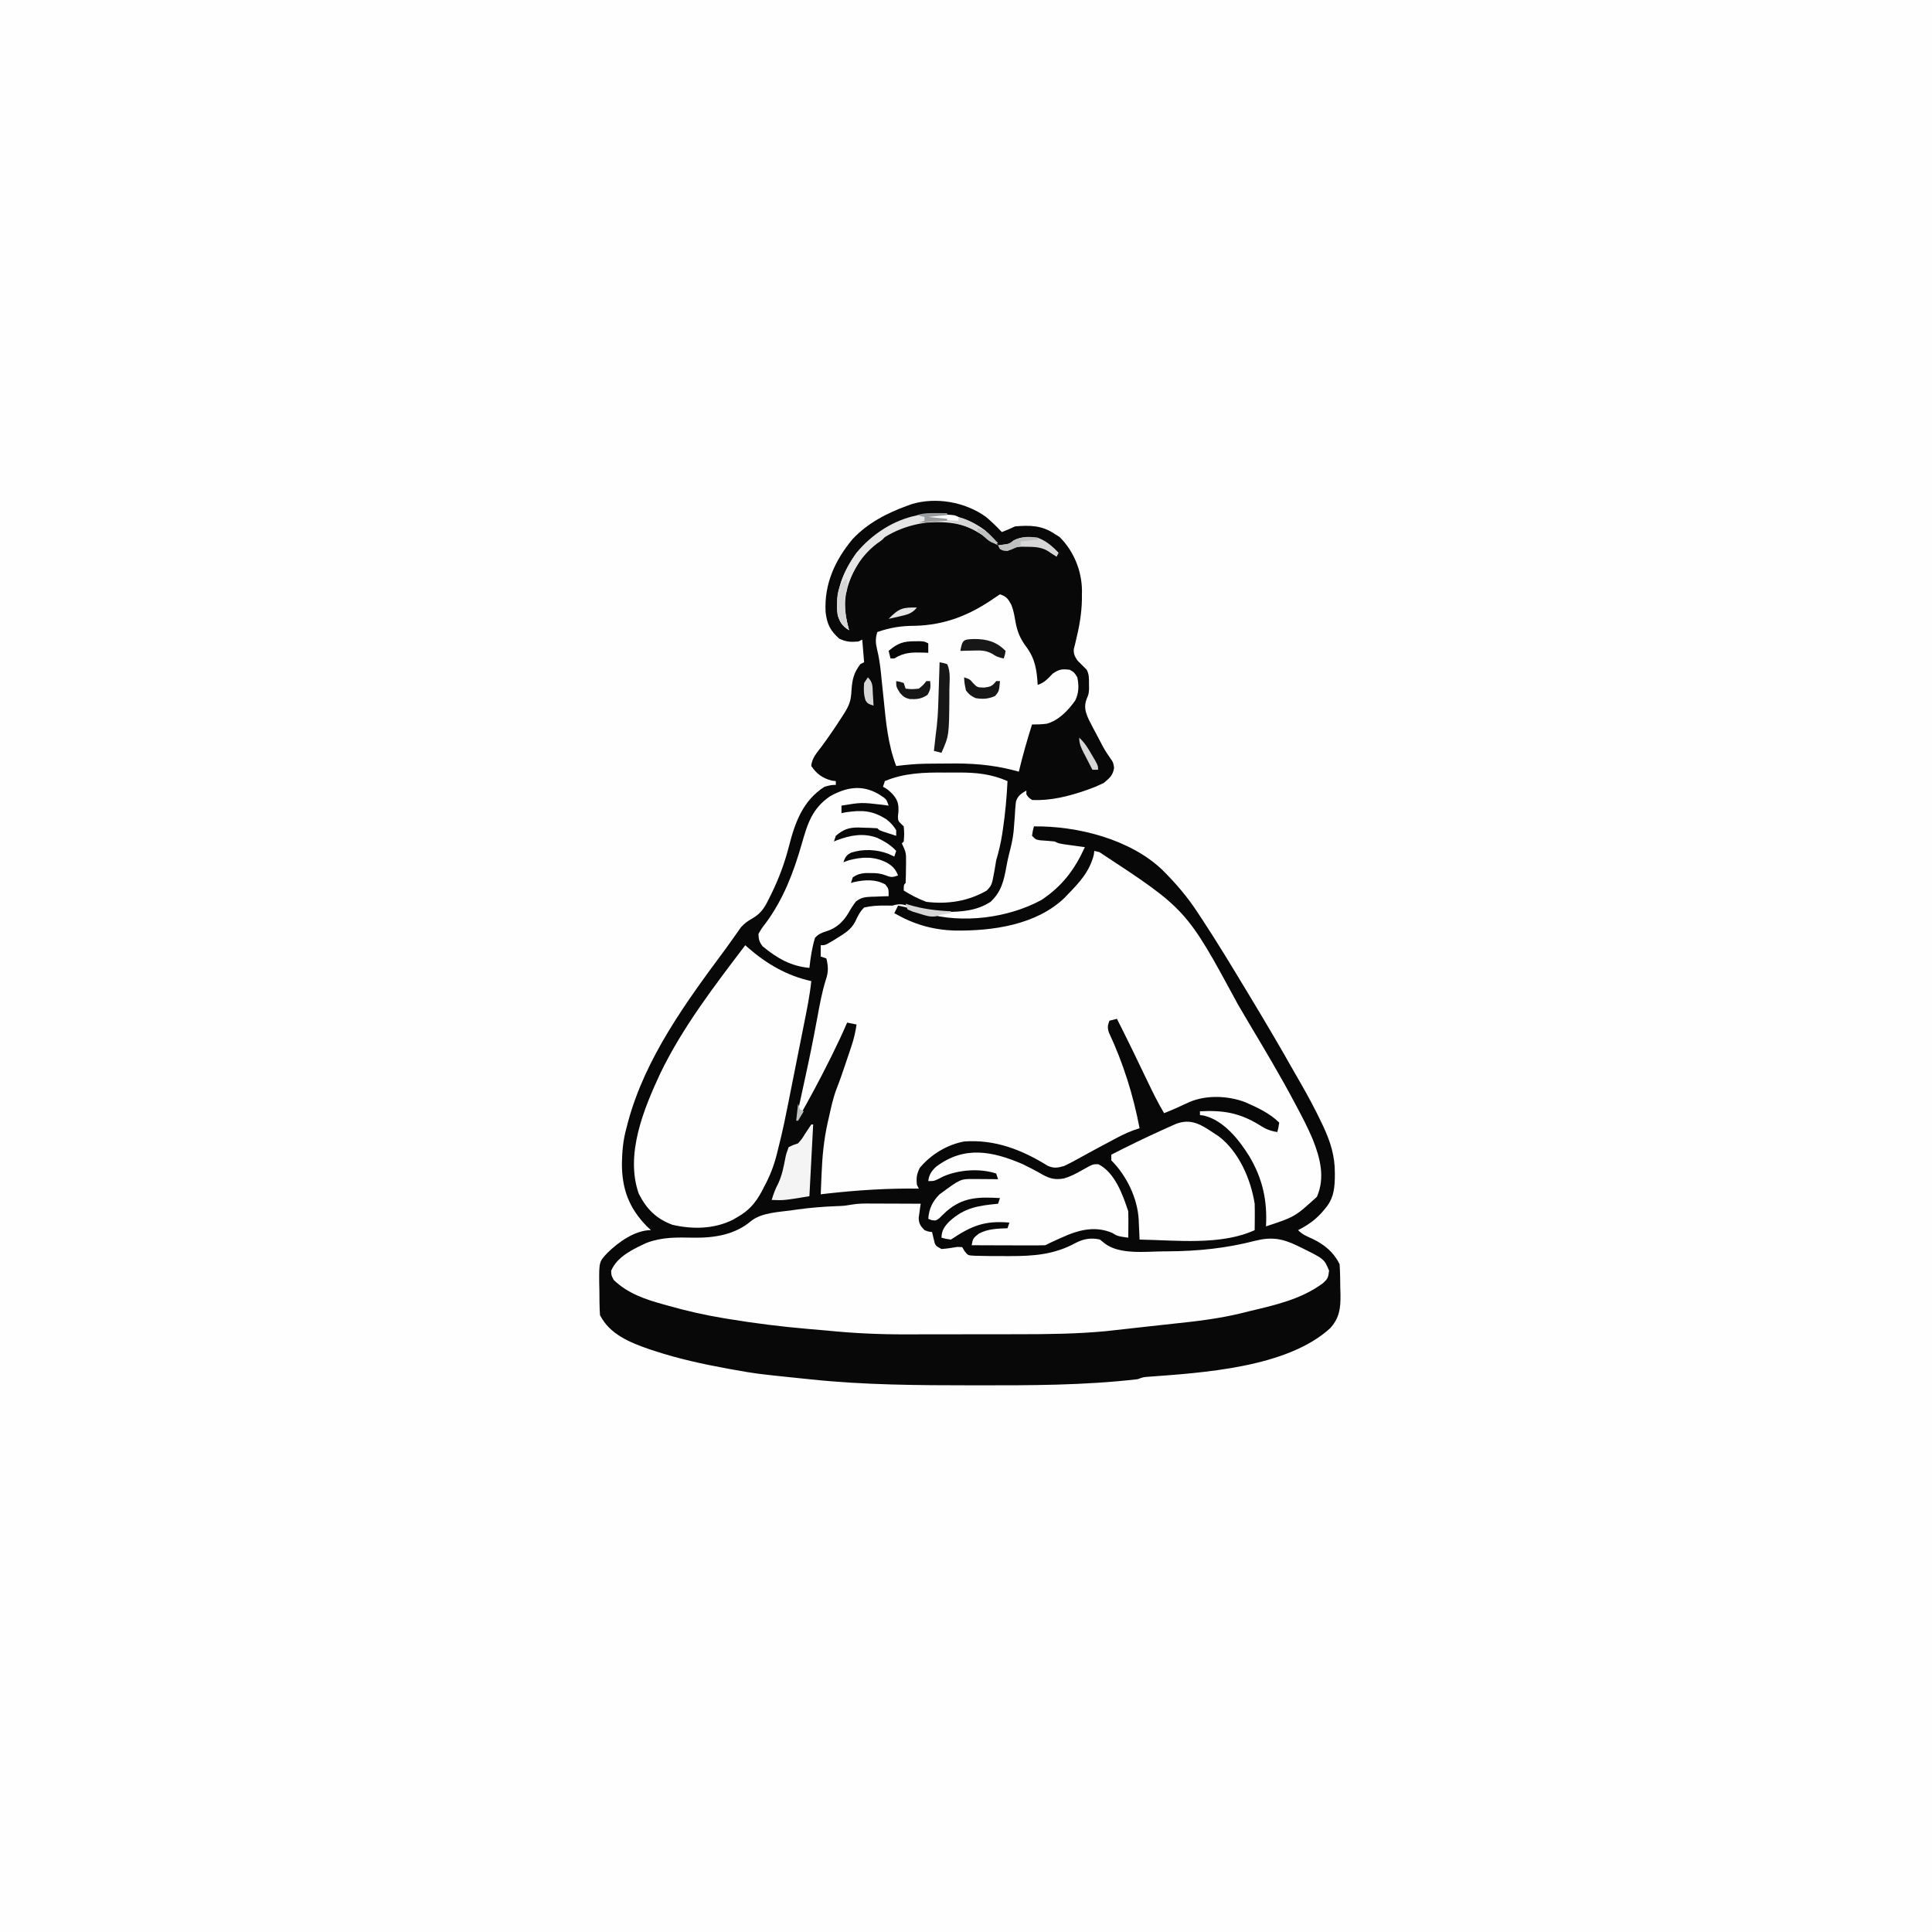 <svg version="1.1" xmlns="http://www.w3.org/2000/svg" width="1024" height="1024">
<rect width="100%" height="100%" fill="#808080" stroke="none"/>
<path d="M0 0 C337.92 0 675.84 0 1024 0 C1024 337.92 1024 675.84 1024 1024 C686.08 1024 348.16 1024 0 1024 C0 686.08 0 348.16 0 0 Z " fill="#FEFEFE" transform="translate(0,0)"/>
<path d="M0 0 C2.962 2.496 5.721 5.18 8.375 8 C11.92 6.602 11.92 6.602 15.375 5 C23.295 4.316 29.718 4.445 36.375 9 C37.241 9.536 38.107 10.072 39 10.625 C46.469 18.094 50.694 28.38 50.841 38.889 C50.832 39.689 50.822 40.488 50.812 41.312 C50.81 42.588 50.81 42.588 50.807 43.889 C50.659 51.31 49.391 58.355 47.623 65.552 C47.435 66.339 47.248 67.126 47.055 67.938 C46.877 68.627 46.699 69.317 46.515 70.027 C46.332 72.602 47.011 73.834 48.375 76 C50.021 77.687 51.687 79.355 53.375 81 C54.655 83.559 54.543 85.455 54.562 88.312 C54.577 89.257 54.591 90.202 54.605 91.176 C54.375 94 54.375 94 53.301 96.48 C51.788 100.597 52.673 103.443 54.448 107.38 C55.832 110.157 57.278 112.893 58.75 115.625 C59.493 117.037 59.493 117.037 60.25 118.477 C62.857 123.467 62.857 123.467 66.01 128.115 C67.375 130 67.375 130 67.875 132.938 C67.194 137.109 65.566 138.273 62.375 141 C59.883 142.221 57.596 143.215 55 144.125 C54.305 144.377 53.609 144.628 52.893 144.887 C43.736 148.078 34.125 150.478 24.375 150 C22.438 148.625 22.438 148.625 21.375 147 C21.375 146.34 21.375 145.68 21.375 145 C18.644 146.585 16.693 147.85 15.823 150.996 C15.535 153.478 15.371 155.941 15.25 158.438 C15.117 160.252 14.978 162.066 14.832 163.879 C14.762 164.759 14.692 165.64 14.62 166.547 C14.198 170.774 13.215 174.808 12.148 178.91 C11.593 181.128 11.13 183.37 10.727 185.621 C9.402 192.983 7.994 198.793 2.375 204 C-4.866 208.723 -13.088 209.365 -21.5 209.312 C-22.381 209.31 -23.262 209.308 -24.17 209.306 C-29.639 209.222 -34.504 208.746 -39.652 206.754 C-43.369 205.333 -45.802 204.726 -49.625 206 C-51.29 205.983 -51.29 205.983 -52.988 205.965 C-57.165 205.936 -60.554 206.064 -64.625 207 C-66.907 209.325 -67.965 211.474 -69.312 214.426 C-71.426 218.571 -74.745 220.608 -78.625 223 C-79.284 223.413 -79.942 223.825 -80.621 224.25 C-85.214 227 -85.214 227 -87.625 227 C-87.625 228.98 -87.625 230.96 -87.625 233 C-86.635 233.33 -85.645 233.66 -84.625 234 C-83.588 238.338 -83.487 241.143 -84.934 245.379 C-86.971 251.84 -88.147 258.408 -89.375 265.062 C-89.889 267.8 -90.408 270.537 -90.93 273.273 C-91.064 273.978 -91.198 274.682 -91.337 275.408 C-93.207 285.135 -95.323 294.811 -97.44 304.487 C-97.729 305.818 -98.017 307.149 -98.305 308.48 C-98.56 309.645 -98.815 310.809 -99.078 312.009 C-99.745 315.149 -99.745 315.149 -99.625 319 C-93.888 308.948 -88.424 298.792 -83.25 288.438 C-82.501 286.941 -82.501 286.941 -81.737 285.414 C-78.886 279.67 -76.17 273.886 -73.625 268 C-71.975 268.33 -70.325 268.66 -68.625 269 C-69.216 273.011 -70.074 276.714 -71.367 280.555 C-71.711 281.582 -72.056 282.609 -72.41 283.668 C-72.77 284.726 -73.129 285.785 -73.5 286.875 C-73.852 287.926 -74.204 288.976 -74.566 290.059 C-76.038 294.431 -77.52 298.781 -79.219 303.07 C-81.065 307.921 -82.134 312.941 -83.25 318 C-83.467 318.946 -83.683 319.892 -83.906 320.867 C-85.982 330.119 -86.809 339.032 -87.188 348.5 C-87.252 350.02 -87.252 350.02 -87.318 351.57 C-87.423 354.047 -87.526 356.523 -87.625 359 C-86.474 358.867 -85.323 358.734 -84.137 358.598 C-67.975 356.784 -51.893 355.761 -35.625 356 C-35.955 355.34 -36.285 354.68 -36.625 354 C-37.043 350.323 -36.792 348.334 -35.125 345 C-29.181 337.867 -20.799 332.781 -11.625 331 C4.78 329.83 19.01 335.397 32.805 343.961 C36.181 345.326 37.886 344.99 41.375 344 C43.645 342.938 45.872 341.781 48.062 340.562 C49.377 339.842 50.692 339.122 52.008 338.402 C52.707 338.017 53.406 337.631 54.126 337.234 C58.21 334.993 62.322 332.808 66.438 330.625 C67.234 330.196 68.031 329.768 68.852 329.326 C72.954 327.15 76.894 325.305 81.375 324 C78.047 306.463 72.682 289.386 65.09 273.207 C64.275 270.692 64.479 269.451 65.375 267 C66.695 266.67 68.015 266.34 69.375 266 C75.012 277.121 80.447 288.335 85.805 299.593 C88.481 305.187 91.192 310.677 94.375 316 C98.926 314.224 103.33 312.189 107.754 310.121 C116.812 306.247 128.125 306.74 137.25 310.125 C143.613 312.906 150.417 316.042 155.375 321 C155 323.625 155 323.625 154.375 326 C150.515 325.434 147.992 324.329 144.75 322.188 C134.148 315.708 125.573 314.407 113.375 315 C113.375 315.66 113.375 316.32 113.375 317 C114.101 317.103 114.826 317.206 115.574 317.312 C126.087 319.893 134.134 330.157 139.576 338.914 C146.578 350.75 149.128 362.234 148.375 376 C163.657 370.977 163.657 370.977 175.375 360.312 C179.787 350.11 177.12 339.884 173.196 329.965 C170.617 323.793 167.531 317.892 164.375 312 C163.986 311.267 163.597 310.535 163.196 309.78 C155.638 295.601 147.411 281.818 139.176 268.027 C137.251 264.791 135.351 261.541 133.46 258.284 C106.239 207.923 106.239 207.923 60.062 177.625 C59.176 177.419 58.289 177.212 57.375 177 C57.293 177.66 57.21 178.32 57.125 179 C54.915 187.842 49.617 193.628 43.375 200 C42.854 200.557 42.333 201.114 41.797 201.688 C26.722 216.287 3.434 219.477 -16.504 219.211 C-28.319 218.855 -38.352 215.912 -48.625 210 C-47.965 208.68 -47.305 207.36 -46.625 206 C-41.559 206.906 -36.772 208.491 -31.879 210.062 C-12.457 215.658 11.663 212.622 29.375 203 C40.411 195.606 46.917 186.996 52.375 175 C51.388 174.867 50.4 174.734 49.383 174.598 C47.461 174.333 47.461 174.333 45.5 174.062 C44.224 173.888 42.948 173.714 41.633 173.535 C38.375 173 38.375 173 36.375 172 C33.815 171.728 31.256 171.554 28.688 171.379 C26.375 171 26.375 171 24.375 169 C24.75 166.375 24.75 166.375 25.375 164 C48.436 163.725 76.28 170.751 93.375 187 C100.528 194.104 106.901 201.518 112.375 210 C113.166 211.197 113.958 212.394 114.75 213.59 C122.61 225.531 129.994 237.76 137.375 250 C138 251.033 138.625 252.066 139.269 253.13 C147.379 266.537 155.345 280.012 163.048 293.659 C164.299 295.866 165.565 298.065 166.836 300.262 C170.737 307.035 174.395 313.876 177.75 320.938 C178.072 321.611 178.394 322.285 178.726 322.979 C182.603 331.322 184.945 338.73 184.875 348 C184.869 348.881 184.864 349.761 184.858 350.669 C184.677 357.19 183.811 361.994 179.375 367 C178.832 367.639 178.29 368.279 177.73 368.938 C174.051 372.925 170.191 375.543 165.375 378 C167.756 380.381 169.992 381.246 173.062 382.625 C179.394 385.715 184.184 389.618 187.375 396 C187.701 400.202 187.7 404.412 187.75 408.625 C187.787 409.789 187.825 410.953 187.863 412.152 C187.937 419.423 187.354 424.492 182.375 430 C159.437 450.957 114.69 453.591 85.278 455.766 C83.155 455.963 83.155 455.963 80.375 457 C51.996 460.303 23.339 460.285 -5.188 460.25 C-6.01 460.25 -6.833 460.249 -7.68 460.249 C-36.041 460.232 -64.392 460.1 -92.625 457.125 C-94.405 456.943 -96.184 456.761 -97.964 456.58 C-121.863 454.111 -121.863 454.111 -133.625 452 C-135.246 451.711 -135.246 451.711 -136.899 451.416 C-150.072 449.005 -163.02 446.194 -175.75 442 C-177.16 441.538 -177.16 441.538 -178.599 441.068 C-188.825 437.525 -199.54 433.169 -204.625 423 C-204.924 418.589 -204.903 414.17 -204.938 409.75 C-204.981 407.907 -204.981 407.907 -205.025 406.027 C-205.105 394.738 -205.105 394.738 -200.625 390 C-194.842 384.309 -185.984 378 -177.625 378 C-178.326 377.34 -179.027 376.68 -179.75 376 C-189.19 366.372 -192.975 356.319 -193 342.812 C-192.894 336.348 -192.369 330.248 -190.625 324 C-190.205 322.372 -190.205 322.372 -189.777 320.711 C-180.604 286.616 -158.779 256.822 -137.97 228.83 C-136.659 227.046 -135.384 225.241 -134.117 223.426 C-132.976 221.823 -132.976 221.823 -131.812 220.188 C-131.187 219.294 -130.562 218.401 -129.918 217.48 C-127.806 215.195 -126.309 214.163 -123.656 212.672 C-119.091 209.96 -117.194 206.771 -114.938 202.062 C-114.56 201.31 -114.183 200.557 -113.794 199.781 C-109.801 191.639 -106.705 183.305 -104.461 174.516 C-101.248 161.959 -97.133 150.37 -85.625 143 C-82.125 142.062 -82.125 142.062 -79.625 142 C-79.625 141.34 -79.625 140.68 -79.625 140 C-80.326 139.918 -81.028 139.835 -81.75 139.75 C-86.609 138.483 -89.854 136.156 -92.625 132 C-92.408 127.864 -89.513 124.818 -87.125 121.625 C-83.444 116.595 -79.918 111.503 -76.562 106.25 C-76.181 105.654 -75.799 105.058 -75.406 104.444 C-72.458 99.804 -71.534 97.316 -71.312 91.812 C-70.917 86.054 -70.08 82.606 -66.625 78 C-65.965 77.67 -65.305 77.34 -64.625 77 C-64.955 73.04 -65.285 69.08 -65.625 65 C-66.615 65.495 -66.615 65.495 -67.625 66 C-71.664 66.388 -74.117 66.239 -77.812 64.5 C-82.599 60.245 -84.303 56.791 -85.043 50.379 C-85.825 35.608 -80.171 23.084 -70.785 11.785 C-62.723 3.195 -52.592 -2.029 -41.625 -6 C-40.951 -6.248 -40.277 -6.495 -39.582 -6.75 C-26.571 -10.745 -10.993 -7.976 0 0 Z " fill="#080808" transform="translate(522.625,274)"/>
<path d="M0 0 C1.121 0.002 1.121 0.002 2.265 0.004 C4.639 0.01 7.013 0.022 9.387 0.035 C11.002 0.04 12.617 0.045 14.232 0.049 C18.18 0.06 22.127 0.077 26.074 0.098 C25.967 0.773 25.86 1.449 25.75 2.145 C25.63 3.037 25.51 3.929 25.387 4.848 C25.259 5.729 25.131 6.611 25 7.52 C25.091 10.692 25.899 11.84 28.074 14.098 C30.168 14.894 30.168 14.894 32.074 15.098 C32.476 16.768 32.476 16.768 32.887 18.473 C33.732 22.316 33.732 22.316 37.074 24.098 C39.922 23.918 42.666 23.458 45.48 22.996 C46.336 23.03 47.192 23.063 48.074 23.098 C48.632 24.07 48.632 24.07 49.201 25.062 C51.051 27.498 51.051 27.498 54.861 27.679 C56.451 27.732 58.042 27.76 59.633 27.77 C60.485 27.786 61.338 27.802 62.216 27.819 C64.982 27.857 67.746 27.856 70.512 27.848 C71.446 27.851 72.38 27.853 73.342 27.856 C86.094 27.852 96.862 27.067 108.262 20.848 C112.356 18.698 116.541 17.991 121.074 19.098 C121.868 19.743 122.662 20.387 123.479 21.052 C131.309 27.225 145.266 25.424 154.762 25.348 C155.465 25.344 156.169 25.341 156.893 25.337 C173.034 25.245 187.899 23.741 203.555 19.687 C211.899 17.603 217.738 18.523 225.512 22.285 C226.491 22.756 226.491 22.756 227.491 23.236 C239.957 29.378 239.957 29.378 242.512 35.598 C242.047 39.312 241.849 39.82 239.262 42.223 C227.767 50.747 213.765 53.865 200.074 57.098 C198.807 57.417 197.54 57.737 196.234 58.066 C184.269 60.998 172.253 62.414 160.014 63.683 C155.599 64.148 151.188 64.641 146.777 65.137 C144.328 65.41 141.878 65.682 139.429 65.954 C137.847 66.13 136.266 66.307 134.685 66.485 C132.428 66.738 130.171 66.985 127.914 67.23 C125.971 67.445 125.971 67.445 123.988 67.665 C108.75 69.098 93.549 69.26 78.254 69.266 C75.979 69.269 73.704 69.272 71.43 69.276 C66.685 69.282 61.939 69.284 57.194 69.283 C51.181 69.283 45.167 69.297 39.153 69.314 C34.46 69.325 29.767 69.327 25.074 69.326 C22.86 69.328 20.646 69.332 18.432 69.34 C4.342 69.385 -9.519 68.75 -23.539 67.333 C-26.919 67 -30.302 66.727 -33.688 66.457 C-47.872 65.239 -61.881 63.485 -75.926 61.16 C-76.67 61.039 -77.414 60.918 -78.181 60.793 C-88.287 59.131 -98.074 56.906 -107.926 54.098 C-109.168 53.756 -109.168 53.756 -110.436 53.407 C-120.2 50.7 -129.148 47.653 -136.613 40.535 C-137.926 38.098 -137.926 38.098 -137.988 35.598 C-134.757 27.994 -126.314 24.138 -119.195 20.828 C-110.864 17.714 -103.112 17.922 -94.321 18.095 C-83.2 18.265 -72.136 16.512 -63.488 8.973 C-57.687 4.728 -48.976 4.534 -41.988 3.535 C-40.634 3.34 -40.634 3.34 -39.252 3.141 C-32.41 2.201 -25.6 1.649 -18.699 1.388 C-14.665 1.24 -14.665 1.24 -10.691 0.591 C-7.119 -0.046 -3.614 -0.026 0 0 Z " fill="#FEFEFE" transform="translate(461.926,637.902)"/>
<path d="M0 0 C0.664 0.587 0.664 0.587 1.342 1.185 C11.299 9.866 22.051 16.175 35 19 C34.186 26.89 32.57 34.621 31.016 42.391 C30.715 43.901 30.415 45.411 30.114 46.921 C29.484 50.085 28.852 53.249 28.218 56.412 C27.576 59.615 26.938 62.819 26.304 66.023 C20.256 96.561 20.256 96.561 17.199 108.852 C17.009 109.617 16.819 110.383 16.623 111.171 C15.078 117.15 12.957 122.59 10 128 C9.323 129.321 9.323 129.321 8.633 130.668 C5.354 136.667 1.938 140.591 -4 144 C-4.829 144.486 -5.658 144.972 -6.512 145.473 C-16.461 150.454 -27.921 150.656 -38.641 148.148 C-47.188 144.992 -52.379 139.748 -56.438 131.688 C-63.818 110.855 -53.702 86.508 -44.965 67.781 C-33.189 43.424 -16.296 21.468 0 0 Z " fill="#FEFEFE" transform="translate(395,501)"/>
<path d="M0 0 C3.495 1.165 4.313 2.436 6.047 5.594 C7.233 8.588 7.702 11.515 8.25 14.688 C9.276 20.116 10.772 23.571 14.062 28 C18.714 34.316 19.544 40.292 20 48 C23.715 46.762 25.289 44.779 28 42 C31.491 39.673 32.892 39.497 37 40 C39.375 41.375 39.375 41.375 41 44 C41.887 48.328 41.871 52.195 39.93 56.219 C36.249 61.448 31.122 66.904 24.781 68.59 C22.186 68.933 19.616 69 17 69 C14.371 77.273 12.028 85.56 10 94 C8.928 93.715 7.855 93.43 6.75 93.136 C-4.846 90.214 -15.645 89.474 -27.562 89.688 C-29.235 89.699 -30.908 89.709 -32.58 89.717 C-34.201 89.73 -35.821 89.745 -37.441 89.762 C-38.17 89.769 -38.898 89.776 -39.648 89.784 C-44.817 89.879 -49.868 90.372 -55 91 C-59.364 79.507 -60.409 67.893 -61.625 55.75 C-61.93 52.791 -62.238 49.832 -62.553 46.874 C-62.746 45.048 -62.933 43.222 -63.114 41.395 C-63.546 37.231 -64.133 33.252 -65.134 29.185 C-65.941 25.815 -66.088 23.372 -65 20 C-58.163 17.597 -52.213 16.687 -45 16.688 C-29.03 16.268 -16.028 11.024 -3 2 C-1.515 1.01 -1.515 1.01 0 0 Z " fill="#FEFEFE" transform="translate(530,315)"/>
<path d="M0 0 C0.623 0.409 1.245 0.817 1.887 1.238 C12.641 9.336 18.973 24.068 21 37 C21.067 39.437 21.085 41.875 21.062 44.312 C21.053 45.567 21.044 46.821 21.035 48.113 C21.024 49.066 21.012 50.019 21 51 C3.02 59.238 -20.691 56.319 -40 56 C-40.071 54.27 -40.071 54.27 -40.144 52.505 C-40.218 50.97 -40.292 49.434 -40.367 47.898 C-40.397 47.141 -40.427 46.384 -40.458 45.603 C-41.047 34.113 -46.839 22.161 -55 14 C-55 13.01 -55 12.02 -55 11 C-46.177 6.477 -37.287 2.145 -28.25 -1.938 C-26.965 -2.521 -26.965 -2.521 -25.653 -3.117 C-24.44 -3.66 -24.44 -3.66 -23.203 -4.215 C-22.488 -4.536 -21.773 -4.857 -21.036 -5.187 C-12.545 -8.576 -7.146 -4.738 0 0 Z " fill="#FEFEFE" transform="translate(644,601)"/>
<path d="M0 0 C2.488 0.022 4.974 0 7.462 -0.025 C16.751 -0.039 24.639 0.743 33.292 4.521 C32.876 13.101 32.119 21.523 30.855 30.021 C30.733 30.857 30.61 31.693 30.484 32.554 C29.746 37.343 28.666 41.866 27.292 46.521 C26.954 48.392 26.639 50.267 26.355 52.146 C24.977 59.664 24.977 59.664 22.292 62.521 C12.452 68.225 1.514 69.886 -9.708 68.521 C-13.996 66.937 -17.836 64.944 -21.708 62.521 C-21.708 59.521 -21.708 59.521 -20.708 58.521 C-20.581 55.739 -20.523 52.992 -20.52 50.209 C-20.508 49.436 -20.496 48.663 -20.483 47.867 C-20.449 42.416 -20.449 42.416 -22.708 37.521 C-22.213 37.026 -22.213 37.026 -21.708 36.521 C-21.391 32.491 -21.391 32.491 -21.708 28.521 C-22.212 28.039 -22.716 27.557 -23.235 27.061 C-24.708 25.521 -24.708 25.521 -24.79 23.287 C-24.701 22.457 -24.612 21.627 -24.52 20.771 C-24.368 16.619 -24.861 14.627 -27.583 11.459 C-29.275 9.722 -30.536 8.607 -32.708 7.521 C-32.378 6.531 -32.048 5.541 -31.708 4.521 C-21.575 0.211 -10.841 -0.112 0 0 Z " fill="#FEFEFE" transform="translate(500.708,409.479)"/>
<path d="M0 0 C3.568 1.735 7.097 3.545 10.523 5.547 C14.639 7.824 17.507 8.413 22.023 7.575 C25.344 6.609 28.251 5.074 31.25 3.375 C37.277 -0.028 37.277 -0.028 40.211 0.086 C48.988 4.57 53.08 16.241 56 25 C56.07 27.395 56.084 29.792 56.062 32.188 C56.053 33.46 56.044 34.732 56.035 36.043 C56.024 37.019 56.012 37.995 56 39 C50.32 38.195 50.32 38.195 47.438 36.438 C39.48 33.11 31.922 34.357 24.116 37.461 C20.023 39.196 15.978 41.011 12 43 C9.083 43.087 6.19 43.116 3.273 43.098 C1.979 43.096 1.979 43.096 0.659 43.093 C-2.102 43.088 -4.864 43.075 -7.625 43.062 C-9.495 43.057 -11.365 43.053 -13.234 43.049 C-17.823 43.038 -22.411 43.021 -27 43 C-26.401 39.515 -26.146 39.111 -23.125 36.812 C-18.374 34.283 -13.288 34.191 -8 34 C-7.67 33.01 -7.34 32.02 -7 31 C-20.143 29.855 -26.987 32.658 -38 40 C-40.688 39.625 -40.688 39.625 -43 39 C-42.882 35.099 -41.486 33.148 -38.875 30.438 C-30.874 23.047 -23.483 22.025 -13 21 C-12.505 19.515 -12.505 19.515 -12 18 C-23.018 17.385 -31.446 17.371 -40.242 24.926 C-41.597 26.164 -42.924 27.434 -44.211 28.742 C-46 30 -46 30 -48.227 29.695 C-48.812 29.466 -49.397 29.236 -50 29 C-49.606 23.619 -47.769 19.793 -44 16 C-32.918 7.85 -32.918 7.85 -25.988 7.902 C-24.852 7.907 -24.852 7.907 -23.693 7.912 C-22.515 7.925 -22.515 7.925 -21.312 7.938 C-20.117 7.944 -20.117 7.944 -18.896 7.951 C-16.931 7.963 -14.965 7.981 -13 8 C-13.495 6.515 -13.495 6.515 -14 5 C-22.573 2.142 -33.741 2.944 -41.938 6.5 C-42.854 6.964 -43.771 7.428 -44.715 7.906 C-47 9 -47 9 -50 9 C-49.63 5.673 -48.272 3.619 -45.82 1.371 C-30.904 -9.864 -16.017 -6.879 0 0 Z " fill="#FEFEFE" transform="translate(542,617)"/>
<path d="M0 0 C4.275 2.701 4.275 2.701 5.438 6.188 C4.221 6.022 3.004 5.858 1.75 5.688 C-9.031 4.455 -9.031 4.455 -19.562 6.188 C-19.562 7.507 -19.562 8.827 -19.562 10.188 C-18.779 10.022 -17.995 9.858 -17.188 9.688 C-8.522 8.492 -3.248 8.681 4.309 13.484 C6.495 15.233 7.977 16.802 9.438 19.188 C9.438 20.178 9.438 21.168 9.438 22.188 C7.957 21.712 6.478 21.232 5 20.75 C4.176 20.483 3.353 20.216 2.504 19.941 C0.438 19.188 0.438 19.188 -0.562 18.188 C-3.142 18.006 -5.668 17.909 -8.25 17.875 C-8.958 17.846 -9.667 17.817 -10.396 17.787 C-15.553 17.725 -18.51 18.732 -22.562 22.188 C-23.058 23.673 -23.058 23.673 -23.562 25.188 C-23.04 24.971 -22.518 24.754 -21.98 24.531 C-14.933 21.865 -8.004 20.58 -0.746 23.207 C3.194 25.106 6.467 26.94 9.438 30.188 C9.108 31.178 8.778 32.168 8.438 33.188 C7.365 32.692 6.293 32.197 5.188 31.688 C-0.983 29.367 -8.049 29.067 -14.344 31.074 C-16.975 32.395 -17.566 33.469 -18.562 36.188 C-17.17 35.692 -17.17 35.692 -15.75 35.188 C-8.755 33.252 -2.027 33.022 4.5 36.438 C7.645 38.28 9.045 39.811 10.438 43.188 C7.823 44.156 6.763 44.324 4.141 43.227 C1.193 42.093 -0.981 41.92 -4.125 41.938 C-5.519 41.93 -5.519 41.93 -6.941 41.922 C-9.672 42.199 -11.299 42.647 -13.562 44.188 C-13.892 45.178 -14.222 46.168 -14.562 47.188 C-14.015 47.029 -13.467 46.87 -12.902 46.707 C-7.255 45.453 -1.497 45.126 3.625 47.938 C5.438 50.188 5.438 50.188 5.438 54.188 C4.401 54.213 3.365 54.239 2.297 54.266 C0.927 54.322 -0.443 54.379 -1.812 54.438 C-2.494 54.452 -3.176 54.466 -3.879 54.48 C-7.225 54.643 -9.219 54.923 -11.902 56.988 C-13.41 58.986 -14.68 60.93 -15.875 63.125 C-18.715 67.792 -22.35 71.235 -27.684 72.816 C-30.282 73.651 -31.636 74.213 -33.562 76.188 C-35.187 81.469 -35.951 86.706 -36.562 92.188 C-46.433 91.29 -53.715 87.054 -61.32 80.777 C-63.096 78.505 -63.487 77.082 -63.562 74.188 C-61.938 71.348 -61.938 71.348 -59.562 68.25 C-50.299 55.636 -44.917 41.516 -40.642 26.557 C-37.564 15.794 -35.164 7.726 -25.562 1.188 C-16.916 -3.602 -8.791 -5.014 0 0 Z " fill="#FEFEFE" transform="translate(465.562,420.812)"/>
<path d="M0 0 C0.33 0 0.66 0 1 0 C0.34 12.54 -0.32 25.08 -1 38 C-14.5 40.25 -14.5 40.25 -21 40 C-20.051 36.933 -19.073 34.134 -17.543 31.305 C-15.47 26.865 -14.617 22.366 -13.715 17.57 C-13.258 15.484 -13.258 15.484 -12 12 C-9.602 10.836 -9.602 10.836 -7 10 C-4.948 7.634 -4.948 7.634 -3.25 4.875 C-2.184 3.239 -1.105 1.61 0 0 Z " fill="#F4F4F4" transform="translate(430,596)"/>
<path d="M0 0 C2.482 2.211 4.786 4.522 7 7 C3.322 7 2.529 5.773 -0.121 3.441 C-9.594 -3.826 -19.462 -4.77 -31 -4 C-43.864 -2.3 -55.321 3.224 -64 13 C-71.355 23.489 -75.778 33.759 -73.543 46.633 C-73.077 48.772 -72.572 50.887 -72 53 C-75.546 50.754 -76.711 48.964 -78 45 C-79.525 32.621 -75.141 21.941 -68 12 C-50.953 -8.681 -22.404 -16.233 0 0 Z " fill="#E5E5E5" transform="translate(522,281)"/>
<path d="M0 0 C1.938 0.375 1.938 0.375 4 1 C6.023 5.046 5.191 10.242 5.188 14.688 C5.187 15.818 5.186 16.948 5.185 18.112 C5.034 38.848 5.034 38.848 1 48 C-0.32 47.67 -1.64 47.34 -3 47 C-2 38 -2 38 -1.5 34.125 C-0.755 27.418 -0.64 20.678 -0.438 13.938 C-0.394 12.581 -0.351 11.225 -0.307 9.869 C-0.201 6.58 -0.099 3.29 0 0 Z " fill="#181718" transform="translate(498,351)"/>
<path d="M0 0 C0.66 0.33 1.32 0.66 2 1 C0.816 4.552 -0.117 4.987 -3.125 7.062 C-12.432 14.139 -18.777 25.082 -20.375 36.734 C-20.514 42.327 -19.456 47.619 -18 53 C-21.546 50.754 -22.711 48.964 -24 45 C-25.522 32.648 -21.163 21.907 -14 12 C-9.854 7.199 -5.436 3.261 0 0 Z " fill="#E5E5E5" transform="translate(468,281)"/>
<path d="M0 0 C6.711 0.04 11.567 1.442 16.438 6.312 C16.062 8.438 16.062 8.438 15.438 10.312 C12.907 9.844 11.384 9.275 9.25 7.781 C5.675 5.915 3.133 6.013 -0.875 6.125 C-2.129 6.152 -3.384 6.179 -4.676 6.207 C-6.105 6.259 -6.105 6.259 -7.562 6.312 C-6.504 0.414 -6.024 0.143 0 0 Z " fill="#181718" transform="translate(516.562,338.688)"/>
<path d="M0 0 C1.303 -0.004 1.303 -0.004 2.633 -0.008 C4.875 0.125 4.875 0.125 6.875 1.125 C6.875 2.775 6.875 4.425 6.875 6.125 C6.078 6.09 5.282 6.055 4.461 6.02 C-1.572 5.865 -5.868 5.805 -11.125 9.125 C-11.785 9.125 -12.445 9.125 -13.125 9.125 C-13.455 7.805 -13.785 6.485 -14.125 5.125 C-9.303 0.973 -6.282 -0.019 0 0 Z " fill="#080808" transform="translate(485.125,339.875)"/>
<path d="M0 0 C3 1 3 1 4.75 3.062 C6.962 5.33 6.962 5.33 10.562 5.438 C14.135 4.983 14.862 4.7 17 2 C17.66 2 18.32 2 19 2 C18.522 7.373 18.522 7.373 16.438 9.875 C12.944 11.487 9.734 11.652 6 11 C3.062 9.438 3.062 9.438 1 7 C0.188 3.25 0.188 3.25 0 0 Z " fill="#181718" transform="translate(511,359)"/>
<path d="M0 0 C4.45 1.643 7.858 4.481 11 8 C10.67 8.66 10.34 9.32 10 10 C9.072 9.361 8.144 8.721 7.188 8.062 C2.751 5.192 -0.242 4.842 -5.438 4.812 C-7.137 4.791 -7.137 4.791 -8.871 4.77 C-11.899 4.993 -13.412 5.542 -16 7 C-18.188 6.75 -18.188 6.75 -20 6 C-20.33 5.34 -20.66 4.68 -21 4 C-20.113 3.897 -19.226 3.794 -18.312 3.688 C-15.016 3.229 -15.016 3.229 -12.75 1.438 C-8.558 -0.754 -4.633 -0.659 0 0 Z " fill="#D6D6D6" transform="translate(550,285)"/>
<path d="M0 0 C12.107 -0.628 20.657 0.788 30.238 8.406 C32.813 10.735 34.897 13.24 37 16 C34.639 14.951 32.851 13.873 30.875 12.188 C21.093 4.745 10.963 2.836 -1 2 C-0.67 1.34 -0.34 0.68 0 0 Z " fill="#D6D6D6" transform="translate(492,273)"/>
<path d="M0 0 C1.938 0.312 1.938 0.312 4 1 C4.33 1.99 4.66 2.98 5 4 C8.332 4.334 8.332 4.334 12 4 C14.314 2.104 14.314 2.104 16 0 C16.66 0 17.32 0 18 0 C18.345 3.108 18.233 4.625 16.562 7.312 C13.313 9.452 11.038 9.686 7.195 9.527 C4.627 8.91 3.66 8.161 1.938 6.188 C0 3 0 3 0 0 Z " fill="#181718" transform="translate(475,361)"/>
<path d="M0 0 C0.33 0 0.66 0 1 0 C1.125 5.75 1.125 5.75 0 8 C-0.535 14.586 0.282 20.65 2 27 C-1.546 24.754 -2.73 22.974 -4 19 C-4.266 16.062 -4.266 16.062 -4.25 13 C-4.255 11.989 -4.26 10.979 -4.266 9.938 C-3.889 5.77 -2.972 2.972 0 0 Z " fill="#D6D6D6" transform="translate(448,307)"/>
<path d="M0 0 C2.77 2.77 2.398 4.765 2.625 8.625 C2.7 9.814 2.775 11.002 2.852 12.227 C2.925 13.599 2.925 13.599 3 15 C0 14 0 14 -1.188 12.375 C-2.297 9.131 -2.248 6.404 -2 3 C-1.34 2.01 -0.68 1.02 0 0 Z " fill="#D6D6D6" transform="translate(460,359)"/>
<path d="M0 0 C0.643 0.205 1.286 0.41 1.949 0.621 C9.3 2.813 16.351 3.647 24 4 C24 4.33 24 4.66 24 5 C23.092 5.144 22.185 5.289 21.25 5.438 C18.205 5.867 18.205 5.867 16.215 6.645 C12.939 7.17 10.46 6.223 7.312 5.25 C5.574 4.732 5.574 4.732 3.801 4.203 C2.877 3.806 1.952 3.409 1 3 C0.67 2.01 0.34 1.02 0 0 Z " fill="#D6D6D6" transform="translate(480,479)"/>
<path d="M0 0 C-2.586 3.239 -5.226 3.793 -9.188 4.688 C-10.274 4.939 -11.361 5.19 -12.48 5.449 C-13.312 5.631 -14.143 5.813 -15 6 C-9.525 0.381 -7.601 -0.123 0 0 Z " fill="#E5E5E5" transform="translate(486,322)"/>
<path d="M0 0 C0 0.33 0 0.66 0 1 C-4.455 1.495 -4.455 1.495 -9 2 C-9 2.66 -9 3.32 -9 4 C-15.347 7.052 -15.347 7.052 -18.375 6.812 C-20 6 -20 6 -21 4 C-20.113 3.897 -19.226 3.794 -18.312 3.688 C-15.016 3.229 -15.016 3.229 -12.75 1.438 C-8.612 -0.726 -4.581 -0.24 0 0 Z " fill="#BEBFBF" transform="translate(550,285)"/>
<path d="M0 0 C2.292 -0.027 4.583 -0.046 6.875 -0.062 C8.151 -0.074 9.427 -0.086 10.742 -0.098 C14 0 14 0 16 1 C16 1.66 16 2.32 16 3 C10.39 2.67 4.78 2.34 -1 2 C-0.67 1.34 -0.34 0.68 0 0 Z " fill="#FEFEFE" transform="translate(492,273)"/>
<path d="M0 0 C2.958 2.612 4.719 5.666 6.688 9.062 C7.31 10.126 7.933 11.189 8.574 12.285 C10 15 10 15 10 17 C9.01 17 8.02 17 7 17 C5.826 14.733 4.661 12.462 3.5 10.188 C3.166 9.545 2.832 8.902 2.488 8.24 C0.998 5.305 0 3.339 0 0 Z " fill="#D6D6D6" transform="translate(572,391)"/>
<path d="M0 0 C1.078 0.009 2.155 0.018 3.266 0.027 C4.085 0.039 4.905 0.051 5.75 0.062 C5.75 0.392 5.75 0.723 5.75 1.062 C2.45 1.392 -0.85 1.723 -4.25 2.062 C-0.95 2.392 2.35 2.723 5.75 3.062 C5.75 3.392 5.75 3.723 5.75 4.062 C0.8 4.392 -4.15 4.723 -9.25 5.062 C-8.26 4.733 -7.27 4.402 -6.25 4.062 C-6.25 3.402 -6.25 2.743 -6.25 2.062 C-7.57 1.733 -8.89 1.402 -10.25 1.062 C-6.788 -0.005 -3.61 -0.039 0 0 Z " fill="#9A9B9C" transform="translate(496.25,271.938)"/>
<path d="M0 0 C3.626 0.57 5.255 1.924 7.75 4.562 C8.364 5.203 8.977 5.844 9.609 6.504 C10.068 6.998 10.527 7.491 11 8 C6.715 8 5.151 5.748 2 3 C1.34 2.67 0.68 2.34 0 2 C0 1.34 0 0.68 0 0 Z " fill="#BEBFBF" transform="translate(518,280)"/>
<path d="M0 0 C0.33 0.99 0.66 1.98 1 3 C1.66 3.33 2.32 3.66 3 4 C2.031 5.685 1.03 7.352 0 9 C-0.33 9 -0.66 9 -1 9 C-0.67 6.03 -0.34 3.06 0 0 Z " fill="#BEBFBF" transform="translate(423,585)"/>
<path d="M0 0 C2.884 1.293 4.872 2.659 7 5 C6.67 5.66 6.34 6.32 6 7 C3 5.188 3 5.188 0 3 C0 2.01 0 1.02 0 0 Z " fill="#D6D6D6" transform="translate(554,288)"/>
</svg>